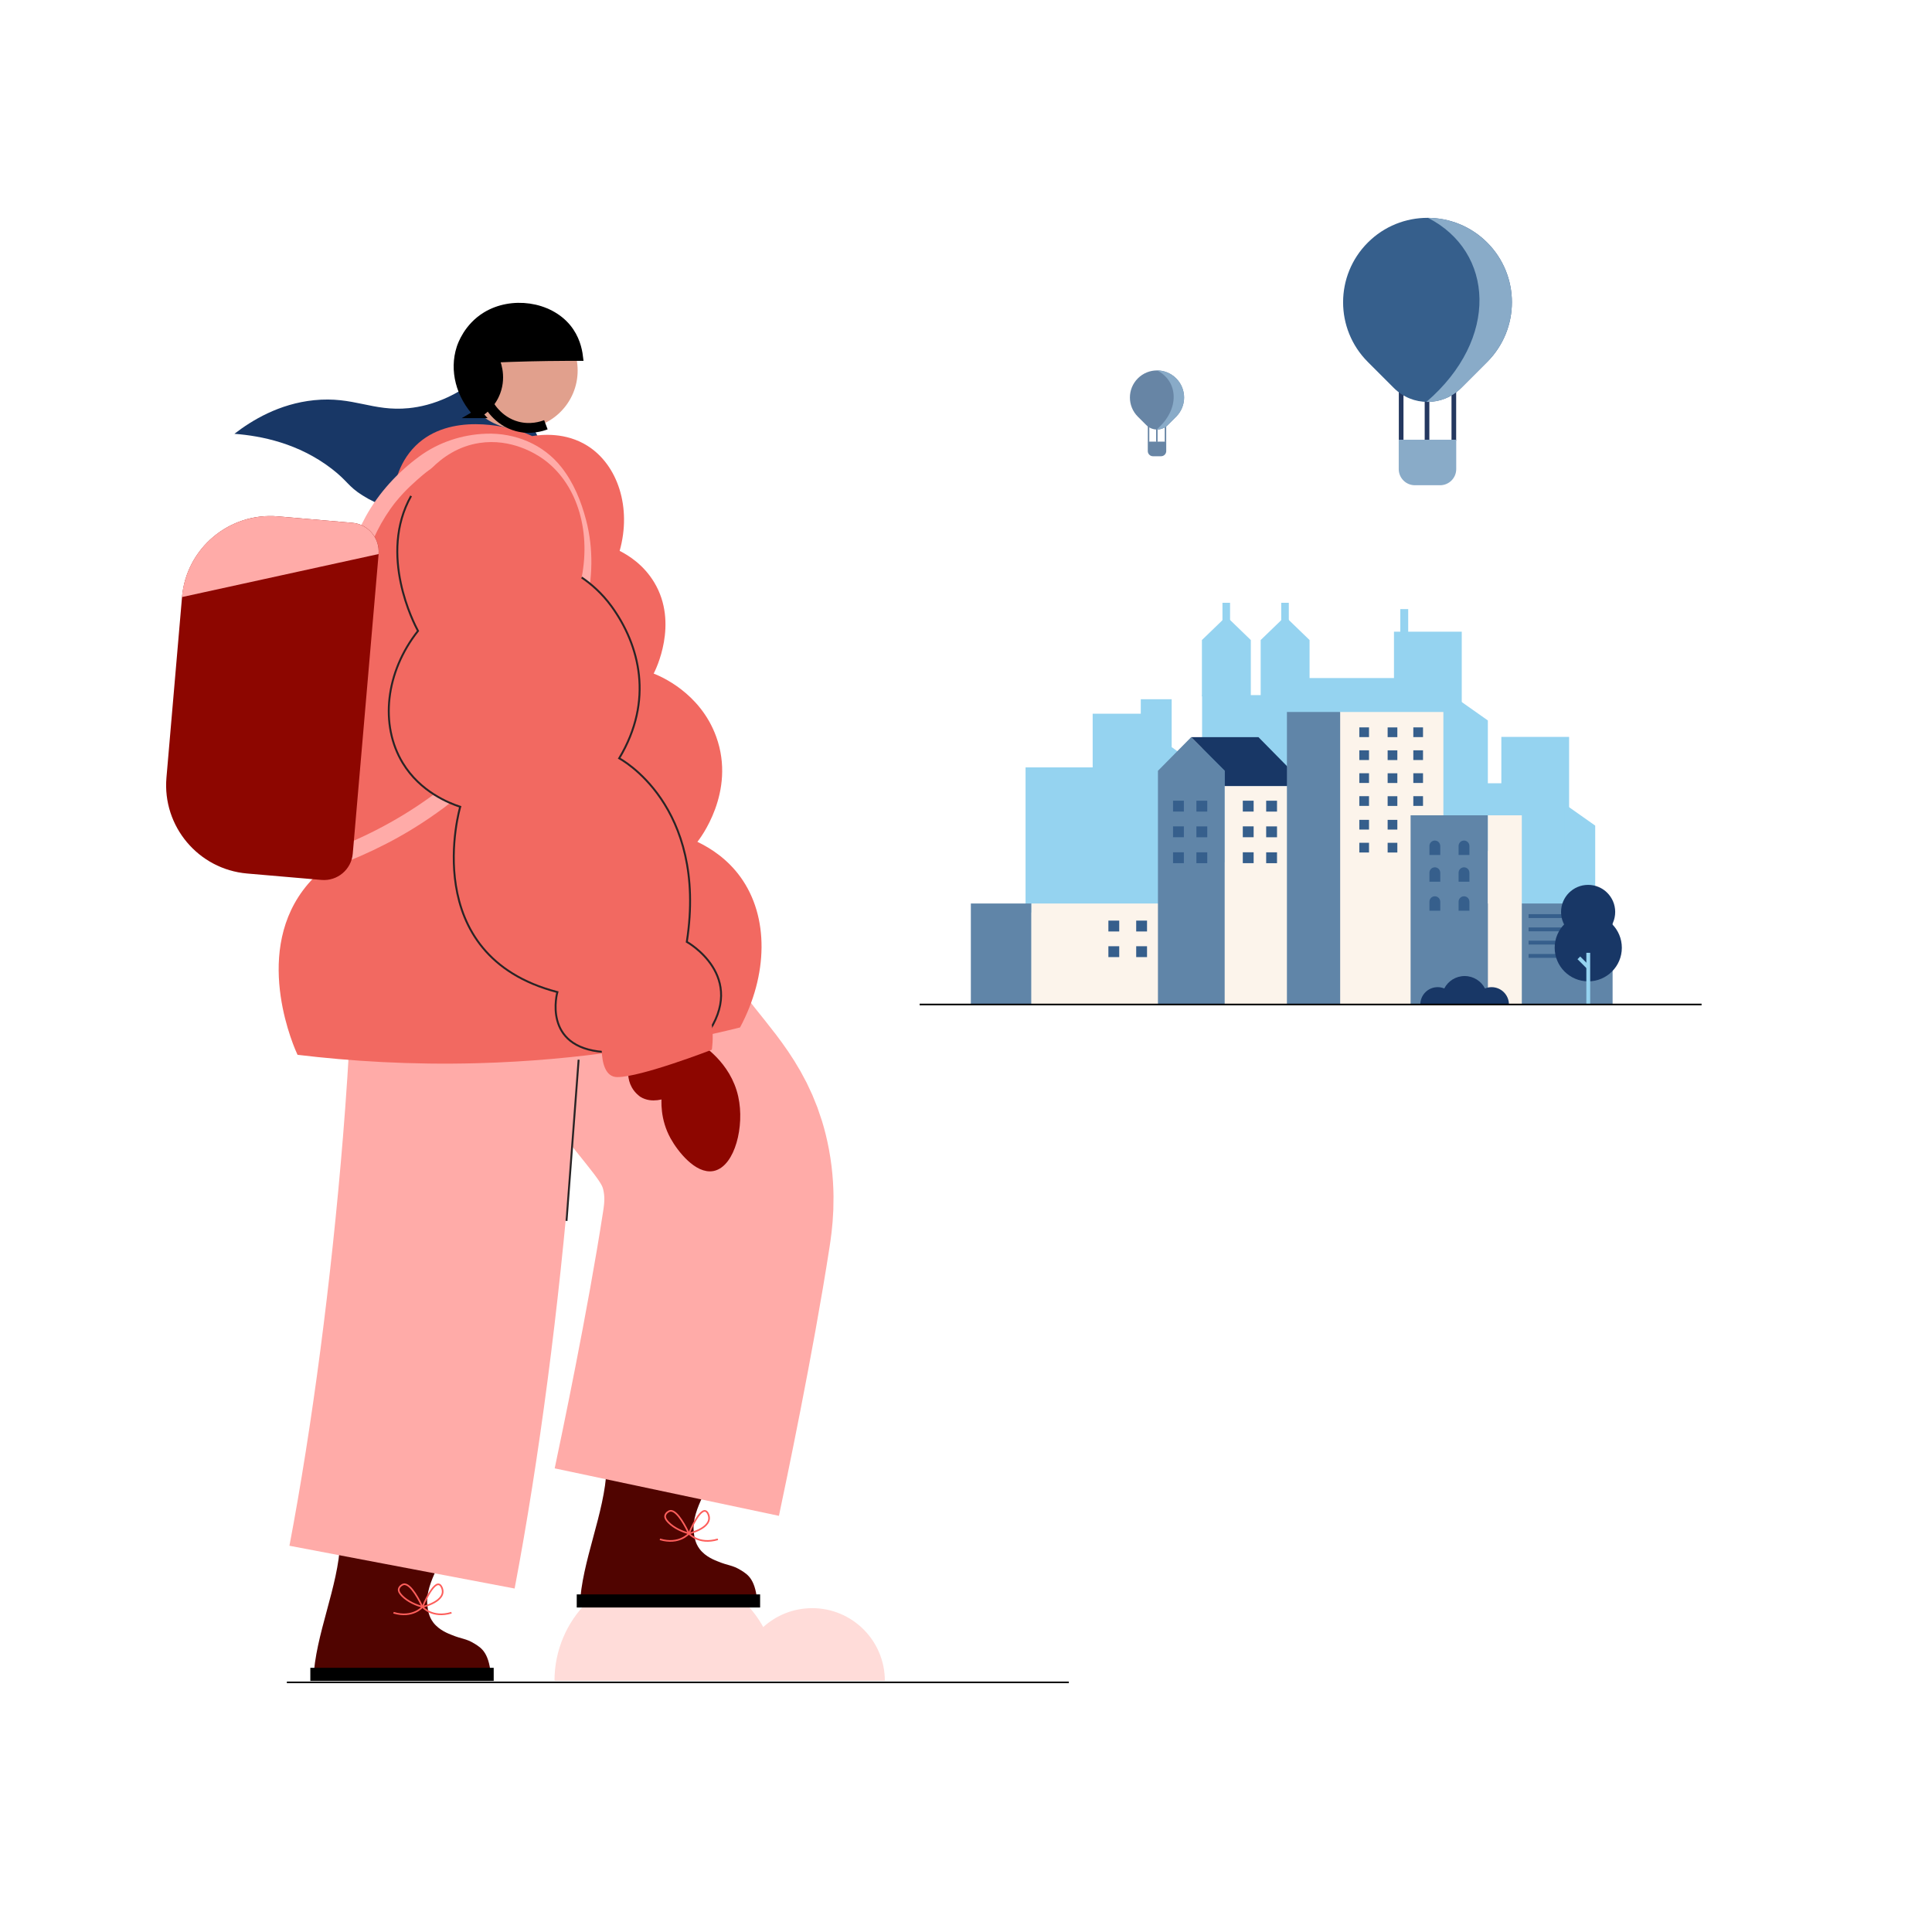 <?xml version="1.0" encoding="UTF-8"?> <svg xmlns="http://www.w3.org/2000/svg" xmlns:xlink="http://www.w3.org/1999/xlink" id="Layer_1" data-name="Layer 1" viewBox="0 0 1000 1000"><defs><style> .cls-1, .cls-2, .cls-3, .cls-4, .cls-5, .cls-6, .cls-7, .cls-8, .cls-9 { fill: none; } .cls-10, .cls-11 { stroke-width: .64px; } .cls-10, .cls-11, .cls-2, .cls-3, .cls-4, .cls-12, .cls-5, .cls-6, .cls-13, .cls-7, .cls-8, .cls-9 { stroke-miterlimit: 10; } .cls-10, .cls-12, .cls-6, .cls-13 { stroke: #95d3f0; } .cls-10, .cls-12, .cls-13 { fill: #95d3f0; } .cls-11 { stroke: #ffdcd9; } .cls-11, .cls-14 { fill: #ffdcd9; } .cls-15 { clip-path: url(#clippath); } .cls-2 { stroke-width: .83px; } .cls-2, .cls-5, .cls-8 { stroke: #000; } .cls-3 { stroke: #8d0600; stroke-width: 4.37px; } .cls-16 { fill: #f26961; } .cls-17 { fill: #ffaba8; } .cls-18 { fill: #fcf4eb; } .cls-19 { fill: #6785a5; } .cls-20 { fill: #8d0600; } .cls-21 { fill: #e1a08d; } .cls-22 { fill: #183766; } .cls-23 { fill: #243860; } .cls-24 { fill: #365f8c; } .cls-25 { fill: #89abc8; } .cls-26 { fill: #6085a8; } .cls-27 { fill: #500400; } .cls-4 { stroke: #fd5e5b; stroke-width: .85px; } .cls-12 { stroke-width: 4.09px; } .cls-5 { stroke-width: 5.08px; } .cls-6 { stroke-width: 1.98px; } .cls-13 { stroke-width: 3.93px; } .cls-7 { stroke: #292425; } .cls-8 { stroke-width: 4.45px; } .cls-9 { stroke: #ffaba8; stroke-width: 118.64px; } </style><clipPath id="clippath"><circle class="cls-1" cx="268.74" cy="191.79" r="30.25"></circle></clipPath></defs><path class="cls-14" d="M420.38,832.38c-9.75,0-18.63,3.71-25.32,9.79-9.82-17.76-28.72-29.79-50.45-29.79-31.82,0-57.61,25.79-57.61,57.61h171c0-20.78-16.84-37.62-37.62-37.62Z"></path><g><g><path class="cls-27" d="M300.11,831.22c.91-23.11,12.95-47.9,13.86-71,18.4,.34,36.8,.68,55.19,1.02-.09,5.73-11.28,19.68-10.1,31.33,.26,2.6,.67,6.02,3.07,9.2,3.12,4.14,8.18,5.89,9.31,6.37,5.61,2.34,7.54,1.84,12,4.58,3.85,2.37,7.89,4.85,8.68,18.27-30.67,.08-61.34,.16-92.01,.23Z"></path><rect x="298.52" y="825.26" width="94.91" height="6.78"></rect><g><path class="cls-4" d="M356.57,793.74s7.01-17.01,10.01-10.01c3,7.01-10.01,10.01-10.01,10.01Z"></path><path class="cls-4" d="M356.57,793.74s5,6,15.01,3"></path><path class="cls-4" d="M356.57,793.74c-.99-2.11-5.97-12.47-9.75-11.7-.98,.2-2.33,1.24-2.54,2.54-.15,.95,.32,1.98,1.69,3.39,3.07,3.14,7.42,4.85,10.59,5.77Z"></path><path class="cls-4" d="M356.57,793.74s-5,6-15.01,3"></path></g></g><g><path class="cls-27" d="M162.22,869.22c.91-23.11,12.95-47.9,13.86-71,18.4,.34,36.8,.68,55.19,1.02-.09,5.73-11.28,19.68-10.1,31.33,.26,2.6,.67,6.02,3.07,9.2,3.12,4.14,8.18,5.89,9.31,6.37,5.61,2.34,7.54,1.84,12,4.58,3.85,2.37,7.89,4.85,8.68,18.27-30.67,.08-61.34,.16-92.01,.23Z"></path><rect x="160.63" y="863.26" width="94.91" height="6.78"></rect><g><path class="cls-4" d="M218.68,831.74s7.01-17.01,10.01-10.01c3,7.01-10.01,10.01-10.01,10.01Z"></path><path class="cls-4" d="M218.68,831.74s5,6,15.01,3"></path><path class="cls-4" d="M218.68,831.74c-.99-2.11-5.97-12.47-9.75-11.7-.98,.2-2.33,1.24-2.54,2.54-.15,.95,.32,1.98,1.69,3.39,3.07,3.14,7.42,4.85,10.59,5.77Z"></path><path class="cls-4" d="M218.68,831.74s-5,6-15.01,3"></path></g></g><path class="cls-9" d="M281.71,406.46c.9,9.65,2.85,24.63,7.63,42.37,15.58,57.84,49.81,103.14,49.81,103.14,14.78,19.55,27.28,30.72,31.59,53.78,2.55,13.63,.95,24.55,0,30.73-8.22,53.22-22.22,119.87-25.6,135.83"></path><path class="cls-22" d="M258.09,186.58c7.12,13.82,14.24,27.63,21.36,41.45-2.62,6.14-10.28,21.7-27.67,31.12-22.15,12-48,7.49-64.18-2.75-7.53-4.76-7.62-7.38-15.89-13.75-17.16-13.21-36.36-17.03-50.38-18.11,9.04-6.97,23.09-15.55,41.22-17.4,20.44-2.09,30.24,5.99,49.01,4.12,11.57-1.15,27.86-6.22,46.54-24.68Z"></path><path class="cls-9" d="M242.87,469.91c-.77,39.31-2.73,80.53-6.23,123.45-6.21,76.16-16.35,153.56-28.55,217.79"></path><path class="cls-16" d="M154,545.97c-1.2-2.53-23.02-50.25,2.76-85.06,7.35-9.92,16.55-16.07,24.3-19.88-2.85-3.29-24.64-29.26-17.43-62.52,3.71-17.1,13.41-28.42,18.59-33.63-1.86-3.26-16.31-29.68-4.13-57.78,7.12-16.43,19.75-25.12,25.17-28.4,.43-6.14,2.32-18.58,11.84-27.96,17.91-17.65,47.63-9.46,52.08-8.15,3.45,1.02,6.26,2.18,8.28,3.12,4.89-.8,17.28-2.1,28.61,5.03,15.71,9.9,22.96,31.99,16.66,54.39,4.52,2.28,12.4,7.14,17.92,16.35,12.75,21.26,.64,45.34-.31,47.16,3.28,1.28,24.1,9.8,32.38,32.7,10.38,28.71-8.69,53.09-9.75,54.39,7.19,3.44,15.7,9.06,22.32,18.24,14.84,20.55,14.27,50.68-.25,77.85-36.91,9.15-82.94,17.07-136.1,18.49-34.44,.92-65.68-1.06-92.97-4.35Z"></path><path class="cls-17" d="M193.37,278.79c2.39-5.4,5.3-10.56,8.71-15.38,.46-.65,.94-1.3,1.42-1.94,.16-.22,.33-.44,.49-.65-.05,.07-.36,.46-.05,.06s.61-.77,.92-1.15c1.24-1.53,2.54-3.02,3.89-4.46,2.27-2.43,4.71-4.7,7.19-6.92,1-.9,2.02-1.78,3.06-2.64,.53-.44,1.08-.85,1.61-1.29,.37-.31-.22,.17-.24,.18,.13-.1,.26-.2,.39-.3,.36-.27,.71-.53,1.07-.79,2.57-1.86,5.27-3.53,8.11-4.95,.75-.38,1.51-.74,2.28-1.08,.1-.05,.87-.37,.39-.17-.43,.18,.18-.07,.22-.09,.44-.17,.88-.35,1.33-.51,1.8-.67,3.64-1.23,5.5-1.71,1.69-.43,3.4-.81,5.13-1.12,.59-.1,1.18-.18,1.77-.28,.49-.08-.45,.06-.43,.06,.13-.05,.31-.04,.45-.06,.41-.05,.82-.1,1.24-.14,1.52-.16,3.05-.25,4.58-.28,1.7-.03,3.39,.01,5.09,.14,.4,.03,.79,.07,1.18,.11,.18,.02,1.22,.14,.82,.09-.54-.07,.31,.05,.43,.07,.2,.03,.41,.06,.61,.1,.48,.08,.96,.17,1.44,.27,1.92,.39,3.81,.91,5.65,1.55s2.9,1.11,4.85,2.17c1.43,.78,2.8,1.64,4.13,2.58,.29,.2,.57,.42,.85,.63-.79-.58,.17,.14,.35,.29,.62,.51,1.22,1.03,1.81,1.57,1.11,1.02,2.16,2.1,3.16,3.23,.47,.53,.92,1.08,1.37,1.63,.1,.13,.2,.26,.3,.38-.02-.02-.47-.64-.19-.24,.25,.35,.51,.68,.76,1.03,1.59,2.21,3,4.55,4.25,6.97,.59,1.15,1.15,2.33,1.67,3.52,.06,.13,.11,.26,.17,.38,.3,.69-.1-.19-.11-.28,.06,.25,.21,.51,.31,.76,.23,.57,.46,1.15,.67,1.73,.75,1.99,1.41,4,2,6.04,.52,1.79,1.01,3.59,1.45,5.4s.81,3.6,1.11,5.42c.08,.48,.16,.97,.23,1.45,.03,.21,.06,.41,.09,.62-.01-.08-.08-.64-.02-.12,.11,.96,.22,1.93,.31,2.89,.32,3.66,.39,7.35,.22,11.02-.08,1.81-.22,3.61-.42,5.41-.04,.4-.09,.79-.14,1.19-.03,.26-.07,.53-.1,.79,0-.07,.1-.69,.02-.17-.14,.92-.27,1.83-.43,2.75-1.16,6.82-3.04,13.51-5.43,20-.58,1.58-1.2,3.16-1.84,4.72-.08,.21-.57,1.36-.2,.5-.15,.34-.29,.68-.44,1.02-.34,.78-.69,1.56-1.04,2.34-1.32,2.9-2.73,5.76-4.21,8.57-4.84,9.17-10.48,17.89-16.42,26.38-1.12,1.6-2.27,3.19-3.44,4.75-.51,.69-1.03,1.37-1.55,2.05,.42-.55-.38,.49-.49,.63-.31,.39-.61,.78-.92,1.16-2.33,2.92-4.75,5.78-7.25,8.56-4.74,5.27-9.78,10.28-15.07,15-2.46,2.19-4.97,4.32-7.53,6.39-.61,.49-1.23,.99-1.85,1.47-.33,.26-.66,.52-.99,.78-.39,.31,.13-.1,.17-.13-.19,.15-.38,.29-.57,.44-1.26,.97-2.54,1.92-3.82,2.85-4.81,3.5-9.76,6.8-14.85,9.88-8.49,5.15-17.33,9.71-26.43,13.68-.46,.2-.92,.4-1.37,.59-.24,.1-.48,.21-.73,.31-.77,.33,.48-.2,.22-.09-.89,.37-1.78,.74-2.67,1.1-2.11,.85-3.83,2.94-3.05,5.36,.66,2.03,3.1,3.96,5.36,3.05,9-3.65,17.79-7.79,26.27-12.52,10.99-6.14,21.41-13.24,31.17-21.18,11.26-9.17,21.52-19.58,30.46-31.04,7.17-9.2,13.76-18.98,19.57-29.09,6.79-11.81,12.49-24.46,15.78-37.71,3.68-14.83,4.14-30.31,.24-45.15-2.59-9.86-6.42-19.32-12.78-27.39-9.36-11.88-23.94-17.85-38.93-17.35-12.34,.41-24.55,4.4-34.52,11.7-11.29,8.27-21.04,18.86-27.81,31.13-1.27,2.31-2.44,4.67-3.51,7.08-.92,2.08-.68,4.78,1.56,5.97,1.9,1,4.98,.66,5.97-1.56h0Z"></path><g class="cls-15"><circle class="cls-21" cx="268.74" cy="191.79" r="30.25"></circle></g><path class="cls-16" d="M238.21,417.59c-5.78-1.9-20.68-7.69-29.76-22.68-11.92-19.65-8.95-47.03,7.9-68.35-2.05-3.79-20.61-39.47-3.57-69.86,2.59-4.62,13.62-24.11,35.38-27.42,16.52-2.52,29.35,5.78,32.5,7.97,17.49,12.14,25.36,36.42,20.41,61.65,4.75,3.25,10.44,8.05,15.45,14.95,14.55,20.05,12.46,42.78,11.55,49.68"></path><path class="cls-7" d="M301.07,298.89c4.75,3.25,10.44,8.05,15.45,14.95,14.55,20.05,21.97,48.66,3.97,78.66,0,0,46,24,35,95,0,0,32.05,17.83,10.03,48.42"></path><path class="cls-7" d="M212.78,256.7c-17.04,30.4,1.52,66.07,3.57,69.86-16.85,21.33-19.82,48.7-7.9,68.35,9.09,14.99,23.98,20.78,29.76,22.68,0,0-22.71,76.91,50.29,95.91,0,0-8.19,28.7,24,31"></path><g><path class="cls-20" d="M369,603.95c-7.65,1.61-16.39-9.23-20.01-15.8-5.09-9.22-4.64-18.27-4.21-22.12-1.32,.54-7.32,2.85-12.14-.15,0,0-2.24-1.49-3.7-4.11-8.03-14.37,15.15-41.69,23.87-38.99,2.9,.9,5.25,5.44,5.76,17.47,3.56,2.1,17.65,10.93,21.4,27.77,3.3,14.84-1.85,34-10.97,35.93Z"></path><path class="cls-3" d="M369,603.95c-7.65,1.61-16.39-9.23-20.01-15.8-5.09-9.22-4.64-18.27-4.21-22.12-1.32,.54-7.32,2.85-12.14-.15,0,0-2.24-1.49-3.7-4.11-8.03-14.37,15.15-41.69,23.87-38.99,2.9,.9,5.25,5.44,5.76,17.47,3.56,2.1,17.65,10.93,21.4,27.77,3.3,14.84-1.85,34-10.97,35.93Z"></path></g><g><path d="M247.24,214.19c-9.05-9.57-12.42-22.57-8.72-33.99,.51-1.58,3.66-10.8,13.07-16.56,13.21-8.09,32.35-5.42,41.83,6.1,4.34,5.27,5.65,11.17,6.1,14.82-2.32,0-4.64,0-6.97,0-12.44,.05-24.64,.35-36.6,.87,.65,1.35,4.08,8.83,.87,17.43-2.6,6.96-7.95,10.37-9.59,11.33Z"></path><path class="cls-8" d="M247.24,214.19c-9.05-9.57-12.42-22.57-8.72-33.99,.51-1.58,3.66-10.8,13.07-16.56,13.21-8.09,32.35-5.42,41.83,6.1,4.34,5.27,5.65,11.17,6.1,14.82-2.32,0-4.64,0-6.97,0-12.44,.05-24.64,.35-36.6,.87,.65,1.35,4.08,8.83,.87,17.43-2.6,6.96-7.95,10.37-9.59,11.33Z"></path></g><path class="cls-5" d="M252.04,207.65c.72,1.44,5.31,10.33,15.69,13.07,6.88,1.82,12.63-.04,14.82-.87"></path><path class="cls-20" d="M135.85,267.27h38.63c8.25,0,14.95,6.7,14.95,14.95v155.64c0,8.25-6.7,14.95-14.95,14.95h-38.63c-25.32,0-45.88-20.56-45.88-45.88v-93.78c0-25.32,20.56-45.88,45.88-45.88Z" transform="translate(31.49 -10.68) rotate(4.93)"></path><path class="cls-17" d="M94.18,309.05c2.18-25.25,24.41-43.95,49.66-41.77l38.49,3.32c8.23,.71,14.32,7.96,13.61,16.18"></path><line class="cls-7" x1="299.5" y1="548.5" x2="293.23" y2="631.95"></line><path class="cls-16" d="M312.5,529.17s-5.21,28.26,7,28.33,48.94-14.16,48.94-14.16c0,0,4.06-24.89-11.94-26.34"></path></g><g><g><path class="cls-10" d="M634.77,319.5l-12.34,11.92c0,3.64,0,25.06,0,28.69h24.67v-28.69s-12.33-11.92-12.33-11.92Z"></path><line class="cls-13" x1="634.71" y1="312" x2="634.71" y2="342.43"></line><line class="cls-13" x1="665.12" y1="312" x2="665.12" y2="342.43"></line><path class="cls-10" d="M665.18,319.5l-12.34,11.92c0,3.64,0,25.06,0,28.69h24.67v-28.69s-12.33-11.92-12.33-11.92Z"></path><rect class="cls-10" x="622.52" y="360.11" width="54.98" height="85.9"></rect></g><g><polygon class="cls-10" points="590.84 472.02 616.6 472.02 616.6 394.29 590.84 376.07 590.84 472.02"></polygon><rect class="cls-10" x="590.8" y="362.24" width="15.34" height="31.89" transform="translate(1196.93 756.37) rotate(-180)"></rect><rect class="cls-10" x="565.87" y="369.72" width="35.01" height="102.3" transform="translate(1166.76 841.74) rotate(-180)"></rect><rect class="cls-10" x="531.14" y="397.52" width="35.01" height="74.51" transform="translate(1097.3 869.54) rotate(-180)"></rect></g><g><polygon class="cls-10" points="745.73 421.76 769.79 421.76 769.79 373.07 745.73 356.11 745.73 421.76"></polygon><rect class="cls-10" x="721.84" y="327.28" width="34.44" height="94.47" transform="translate(1478.12 749.04) rotate(-180)"></rect><rect class="cls-10" x="689.38" y="321.28" width="34.44" height="94.47" transform="translate(1075.12 -338.09) rotate(90)"></rect><line class="cls-12" x1="726.84" y1="315.27" x2="726.84" y2="328.13"></line></g><g><polygon class="cls-10" points="801.3 476.19 825.36 476.19 825.36 427.5 801.3 410.54 801.3 476.19"></polygon><rect class="cls-10" x="777.4" y="381.72" width="34.44" height="94.47" transform="translate(1589.25 857.91) rotate(-180)"></rect><rect class="cls-10" x="744.95" y="375.71" width="34.44" height="94.47" transform="translate(1185.12 -339.22) rotate(90)"></rect></g><g><rect class="cls-26" x="502.51" y="467.65" width="31.36" height="52.27"></rect><rect class="cls-18" x="533.87" y="467.65" width="73.18" height="52.27"></rect><rect class="cls-24" x="573.7" y="489.77" width="5.61" height="5.62"></rect><rect class="cls-24" x="573.7" y="476.51" width="5.61" height="5.62"></rect><rect class="cls-24" x="588.09" y="489.77" width="5.61" height="5.62"></rect><rect class="cls-24" x="588.09" y="476.51" width="5.61" height="5.62"></rect></g><g><rect class="cls-11" x="730.13" y="467.65" width="31.36" height="52.27"></rect><rect class="cls-26" x="761.5" y="467.65" width="73.18" height="52.27"></rect></g><g><path class="cls-26" d="M633.93,398.97l-17.37-17.43c-5.74,5.81-11.48,11.62-17.21,17.43h0v120.95h34.6v-120.95h0Z"></path><rect class="cls-18" x="633.93" y="406.84" width="34.6" height="113.08"></rect><path class="cls-22" d="M668.53,398.97v7.88h-34.6v-7.88h0l-17.37-17.43h34.81l17.16,17.43h0Z"></path><rect class="cls-24" x="607.16" y="427.72" width="5.61" height="5.63"></rect><rect class="cls-24" x="619.26" y="427.74" width="5.61" height="5.63"></rect><rect class="cls-24" x="607.16" y="441.14" width="5.61" height="5.63"></rect><rect class="cls-24" x="619.26" y="441.16" width="5.61" height="5.63"></rect><rect class="cls-24" x="607.16" y="414.44" width="5.61" height="5.63"></rect><rect class="cls-24" x="619.26" y="414.45" width="5.61" height="5.63"></rect><rect class="cls-24" x="643.27" y="427.72" width="5.61" height="5.63"></rect><rect class="cls-24" x="655.37" y="427.74" width="5.61" height="5.63"></rect><rect class="cls-24" x="643.27" y="441.14" width="5.61" height="5.63"></rect><rect class="cls-24" x="655.37" y="441.16" width="5.61" height="5.63"></rect><rect class="cls-24" x="643.27" y="414.44" width="5.61" height="5.63"></rect><rect class="cls-24" x="655.37" y="414.45" width="5.61" height="5.63"></rect></g><g><rect class="cls-18" x="693.45" y="368.52" width="53.64" height="151.4"></rect><rect class="cls-26" x="666.11" y="368.52" width="27.56" height="151.4"></rect><rect class="cls-24" x="731.53" y="388.36" width="5.02" height="5.03"></rect><rect class="cls-24" x="718.24" y="388.38" width="5.02" height="5.03"></rect><rect class="cls-24" x="731.53" y="376.49" width="5.02" height="5.03"></rect><rect class="cls-24" x="718.24" y="376.51" width="5.02" height="5.03"></rect><rect class="cls-24" x="703.58" y="388.36" width="5.02" height="5.03"></rect><rect class="cls-24" x="703.58" y="376.49" width="5.02" height="5.03"></rect><rect class="cls-24" x="731.53" y="412.1" width="5.02" height="5.03"></rect><rect class="cls-24" x="718.24" y="412.12" width="5.02" height="5.03"></rect><rect class="cls-24" x="731.53" y="400.23" width="5.02" height="5.03"></rect><rect class="cls-24" x="718.24" y="400.25" width="5.02" height="5.03"></rect><rect class="cls-24" x="703.58" y="412.1" width="5.02" height="5.03"></rect><rect class="cls-24" x="703.58" y="400.23" width="5.02" height="5.03"></rect><rect class="cls-24" x="731.53" y="436.22" width="5.02" height="5.03"></rect><rect class="cls-24" x="718.24" y="436.23" width="5.02" height="5.03"></rect><rect class="cls-24" x="731.53" y="424.35" width="5.02" height="5.03"></rect><rect class="cls-24" x="718.24" y="424.36" width="5.02" height="5.03"></rect><rect class="cls-24" x="703.58" y="436.22" width="5.02" height="5.03"></rect><rect class="cls-24" x="703.58" y="424.35" width="5.02" height="5.03"></rect></g><g><rect class="cls-26" x="730.13" y="422" width="40.01" height="97.91"></rect><rect class="cls-18" x="770.14" y="422" width="17.55" height="97.91"></rect><path class="cls-24" d="M745.48,437.87v4.66h-5.61v-4.66c0-1.55,1.25-2.8,2.8-2.8h0c1.55,0,2.8,1.25,2.8,2.8Z"></path><path class="cls-24" d="M760.57,437.87v4.66h-5.61v-4.66c0-1.55,1.25-2.8,2.8-2.8h0c1.55,0,2.8,1.25,2.8,2.8Z"></path><path class="cls-24" d="M745.48,451.72v4.66h-5.61v-4.66c0-1.55,1.25-2.8,2.8-2.8h0c1.55,0,2.8,1.25,2.8,2.8Z"></path><path class="cls-24" d="M760.57,451.72v4.66h-5.61v-4.66c0-1.55,1.25-2.8,2.8-2.8h0c1.55,0,2.8,1.25,2.8,2.8Z"></path><path class="cls-24" d="M745.48,466.72v4.66h-5.61v-4.66c0-1.55,1.25-2.8,2.8-2.8h0c1.55,0,2.8,1.25,2.8,2.8Z"></path><path class="cls-24" d="M760.57,466.72v4.66h-5.61v-4.66c0-1.55,1.25-2.8,2.8-2.8h0c1.55,0,2.8,1.25,2.8,2.8Z"></path></g><path class="cls-22" d="M781.02,519.92c0-4.96-4.02-8.97-8.97-8.97-1.21,0-2.37,.24-3.42,.68-1.97-3.82-5.95-6.43-10.54-6.43s-8.58,2.61-10.54,6.43c-1.06-.44-2.21-.68-3.42-.68-4.96,0-8.97,4.02-8.97,8.97h45.88Z"></path><rect class="cls-24" x="791.19" y="473.18" width="37.03" height="1.99"></rect><rect class="cls-24" x="791.19" y="480.05" width="37.03" height="1.99"></rect><rect class="cls-24" x="791.19" y="486.91" width="37.03" height="1.99"></rect><rect class="cls-24" x="791.19" y="493.78" width="37.03" height="1.99"></rect><g><circle class="cls-22" cx="822.08" cy="490.56" r="17.38"></circle><circle class="cls-22" cx="822.01" cy="472.02" r="14.01"></circle><path class="cls-6" d="M822.08,493.17v26.75"></path><path class="cls-6" d="M822.16,500.73c-1.65-1.65-3.3-3.3-4.95-4.95"></path></g></g><line class="cls-2" x1="476" y1="519.92" x2="880.74" y2="519.92"></line><g><g><rect class="cls-19" x="594.11" y="217.93" width=".77" height="10.81"></rect><rect class="cls-19" x="602.86" y="217.93" width=".77" height="10.81"></rect><rect class="cls-19" x="598.4" y="217.93" width=".77" height="10.81"></rect><path class="cls-19" d="M594.09,228.59h9.55v4.88c0,1.48-1.2,2.68-2.68,2.68h-4.19c-1.48,0-2.68-1.2-2.68-2.68v-4.88h0Z"></path><path class="cls-19" d="M608.78,215.67l-4.33,4.33c-3.09,3.09-8.09,3.09-11.17,0l-4.33-4.33c-5.48-5.48-5.48-14.35,0-19.83,5.48-5.48,14.35-5.48,19.83,0,5.48,5.48,5.48,14.35,0,19.83Z"></path></g><path class="cls-25" d="M608.78,195.84c-2.72-2.72-6.27-4.09-9.84-4.1,10.97,5.6,11.93,20.09-.26,30.57,2.08,.05,4.18-.72,5.77-2.31l4.33-4.33c5.48-5.48,5.48-14.35,0-19.83Z"></path></g><g><g><rect class="cls-23" x="724.03" y="194.39" width="2.41" height="33.7"></rect><rect class="cls-23" x="751.3" y="194.39" width="2.41" height="33.7"></rect><rect class="cls-23" x="737.42" y="194.39" width="2.41" height="33.7"></rect><path class="cls-25" d="M723.99,227.59h29.75v15.21c0,4.61-3.74,8.36-8.36,8.36h-13.04c-4.61,0-8.36-3.74-8.36-8.36v-15.21h0Z"></path><path class="cls-24" d="M769.76,187.34l-13.48,13.48c-9.61,9.61-25.2,9.61-34.82,0l-13.48-13.48c-17.06-17.06-17.06-44.72,0-61.79,17.06-17.06,44.72-17.06,61.79,0,17.06,17.06,17.06,44.72,0,61.79Z"></path></g><path class="cls-25" d="M769.76,125.55c-8.47-8.47-19.55-12.73-30.65-12.79,34.19,17.44,37.18,62.61-.8,95.26,6.49,.15,13.02-2.25,17.97-7.2l13.48-13.48c17.06-17.06,17.06-44.72,0-61.79Z"></path></g><line class="cls-2" x1="148.49" y1="870.79" x2="553.23" y2="870.79"></line></svg> 